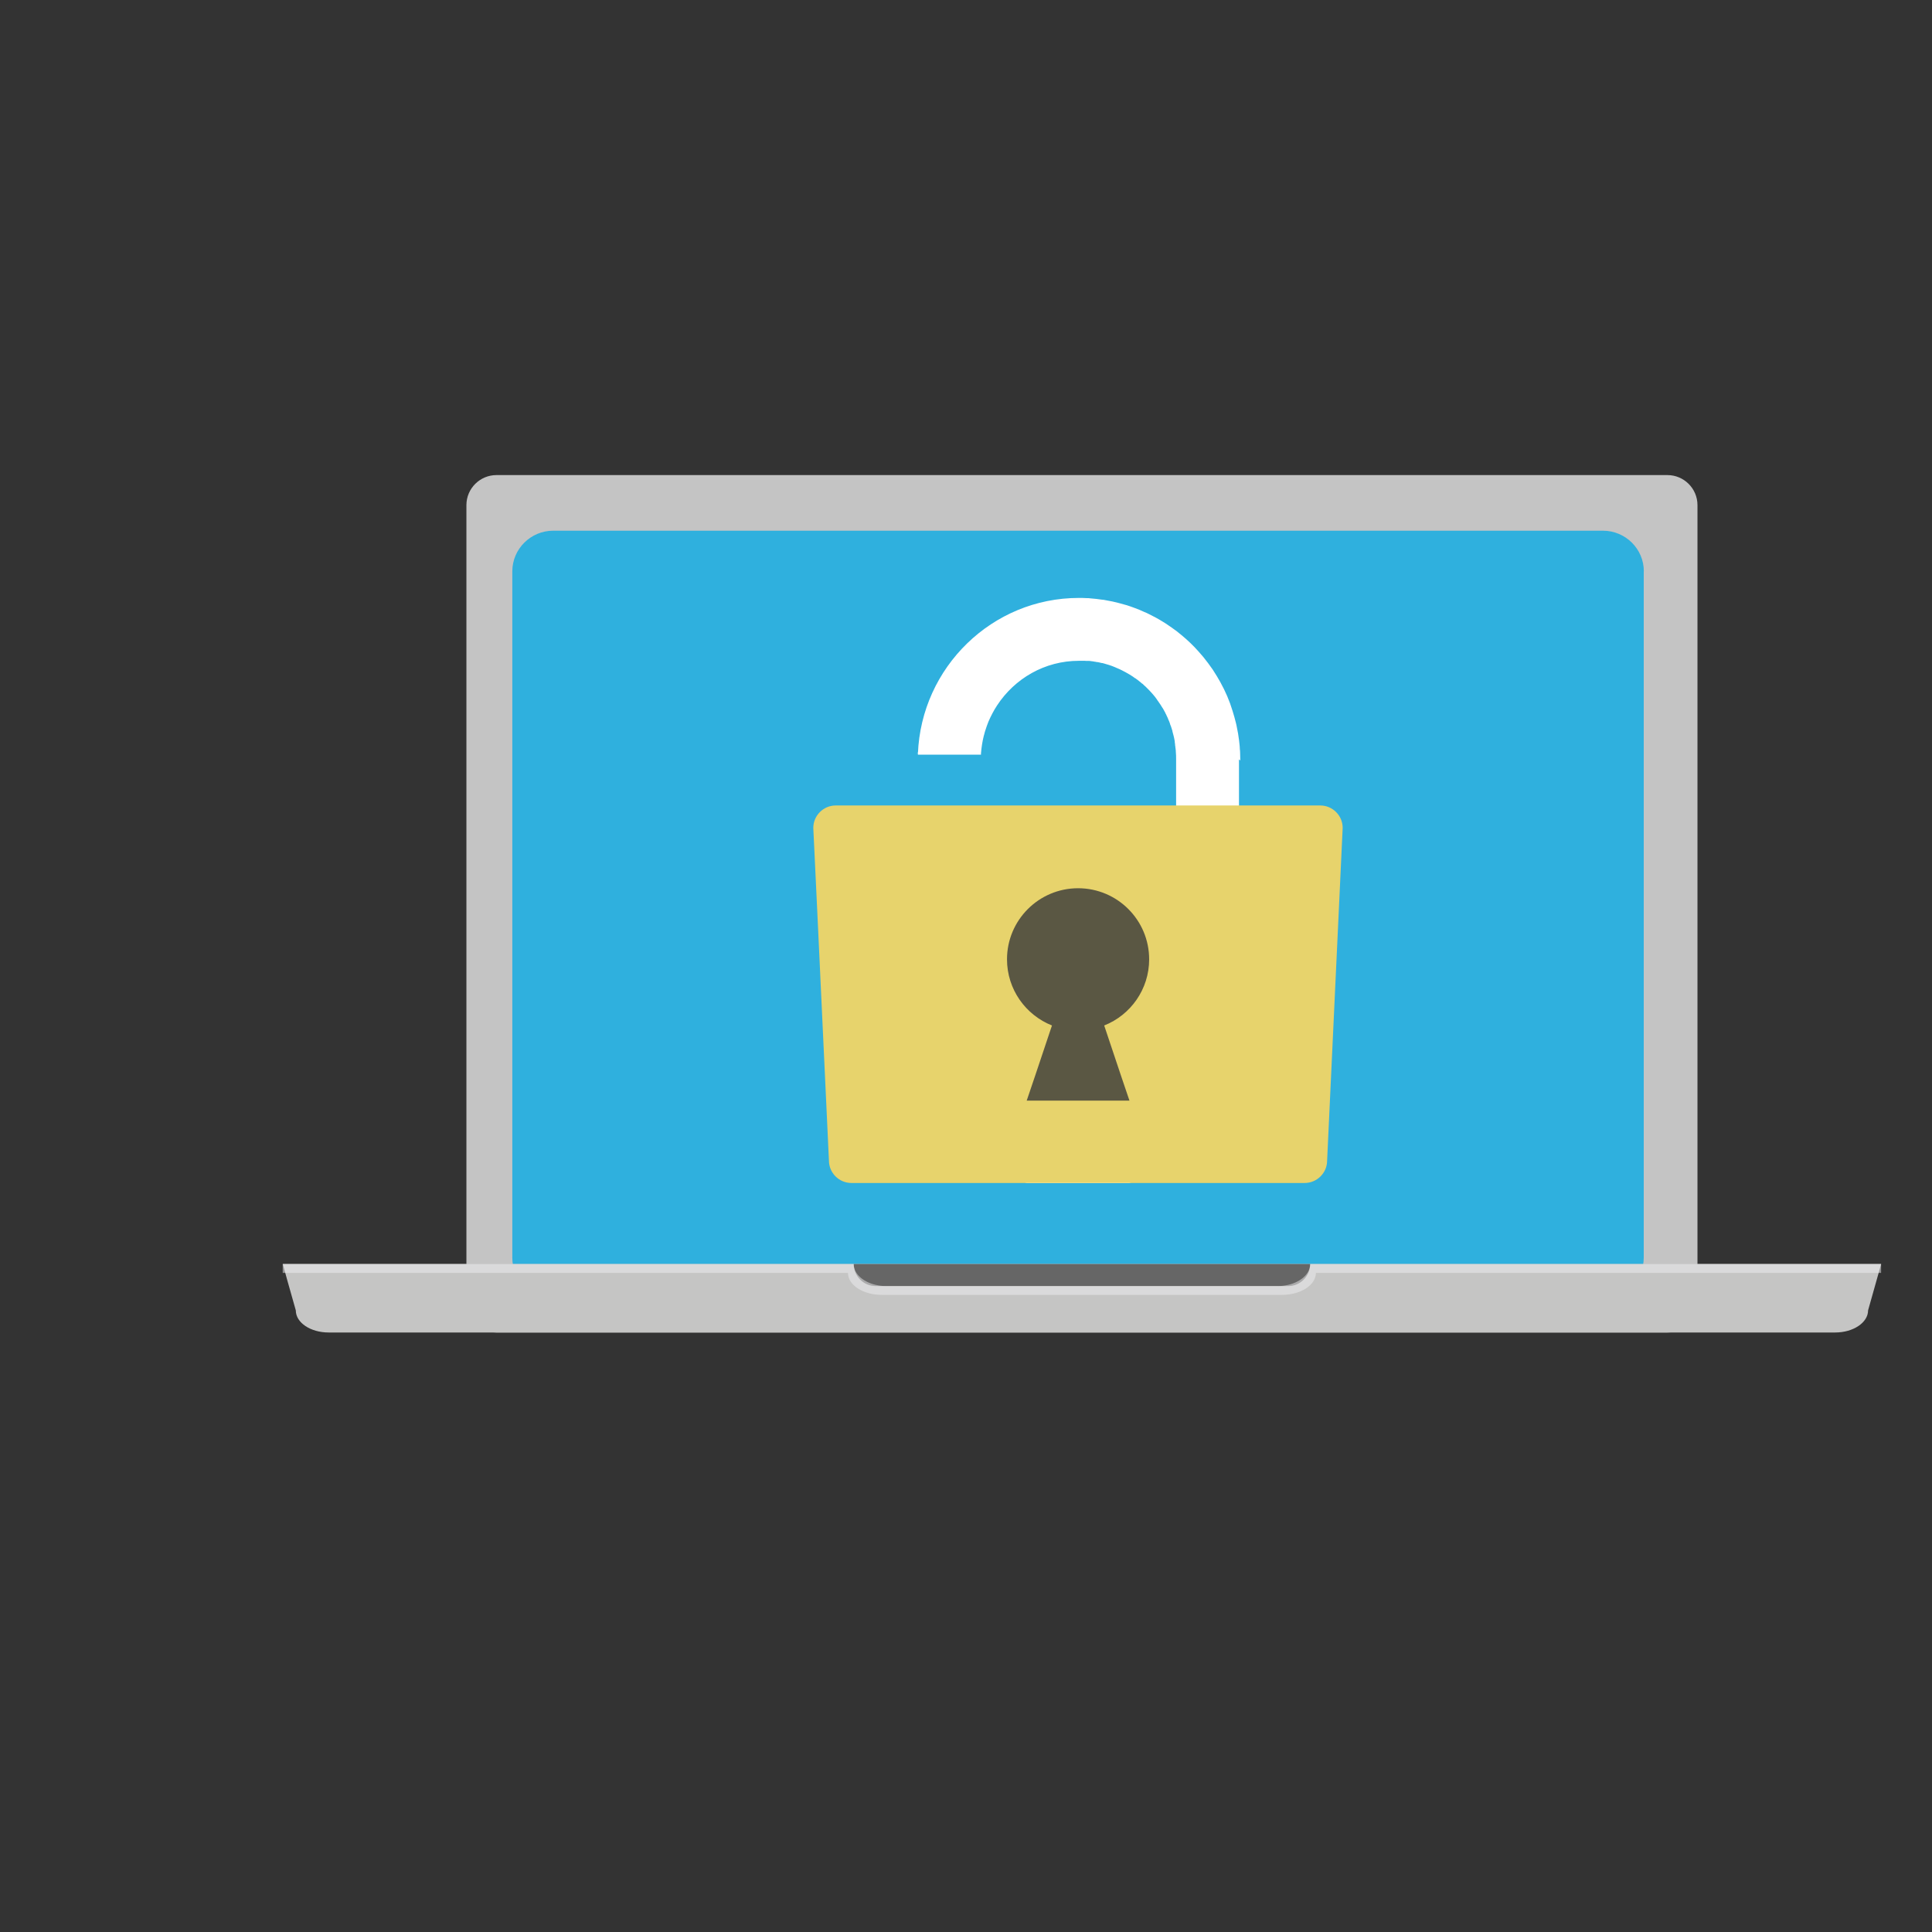 <?xml version="1.0" encoding="UTF-8"?><svg id="_レイヤー_2" xmlns="http://www.w3.org/2000/svg" viewBox="0 0 204.96 204.96"><rect x="0" y="0" width="204.96" height="204.96" fill="#333333" stroke="none"/><defs><style>.cls-1{fill:#262626;opacity:0;}.cls-2,.cls-3{fill:#fff;}.cls-4{fill:#2fb0de;}.cls-5{fill:#e7d36c;}.cls-3{opacity:.2;}.cls-6{fill:none;}.cls-7{fill:#c5c5c4;}.cls-8{fill:#f1f1f2;opacity:.5;}.cls-9{fill:#5a5743;}.cls-10{fill:#666;}.cls-11{fill:#c4c4c4;}</style></defs><g id="_レイヤー_16"><g><rect class="cls-1" width="204.96" height="204.96"/><g><path class="cls-11" d="m180.08,53.59v84.58c0,1.75-1.44,3.19-3.19,3.19H52.67c-1.75,0-3.19-1.44-3.19-3.19V53.59c0-1.77,1.44-3.19,3.19-3.19h124.22c1.75,0,3.19,1.42,3.19,3.19Z"/><path class="cls-4" d="m174.38,60.61v72.81c0,2.37-1.95,4.31-4.34,4.31H58.68c-.33,0-.64-.04-.94-.11-1.95-.42-3.39-2.14-3.39-4.19V60.61c0-2.37,1.95-4.31,4.34-4.31h111.36c2.39,0,4.34,1.93,4.34,4.31Z"/><path class="cls-7" d="m199.56,134.1l-.26.94-1.12,3.97c0,1.3-1.57,2.35-3.49,2.35H34.87c-1.93,0-3.49-1.04-3.49-2.35l-.88-3.11-.48-1.73-.02-.08h169.57Z"/><path class="cls-10" d="m138.99,134.1h0c0,1.29-1.05,2.34-2.34,2.34h-43.74c-1.29,0-2.34-1.05-2.34-2.34h48.43Z"/><path class="cls-8" d="m199.56,134.1v.94h-59.96c0,1.28-1.61,2.33-3.59,2.33h-42.46c-1.99,0-3.59-1.04-3.59-2.33H29.99v-.94h60.56c0,.2.07.39.12.57.38,1.02,1.75,1.77,3.4,1.77h41.42c1.65,0,3.01-.75,3.4-1.77.05-.19.12-.37.12-.57h60.56Z"/><g><g><path class="cls-2" d="m131.44,80.56v28.64c0,7.57-4.88,14.01-11.64,16.31h-10.88c-6.76-2.29-11.64-8.74-11.64-16.31v-8.57c.99.28,2.05.43,3.16.43,1.25,0,2.43-.19,3.53-.54v8.68c0,5.8,4.66,10.51,10.4,10.51s10.4-4.71,10.4-10.51v-28.64c0-.27,0-.54-.03-.81,0-.08,0-.17-.02-.25,0-.08-.02-.15-.03-.22v-.06c-.01-.06-.02-.12-.03-.18,0-.03,0-.06,0-.09,0-.05-.02-.11-.03-.16,0-.03,0-.06,0-.09,0-.01,0-.02,0-.02l-.03-.18c-.02-.08-.03-.17-.05-.25-.02-.06-.03-.13-.05-.2,0-.04-.02-.08-.03-.12-.02-.09-.04-.17-.07-.26,0-.02,0-.04-.02-.06,0-.02,0-.04,0-.06,0-.04-.02-.07-.04-.11,0-.05-.02-.1-.04-.15-.02-.06-.04-.12-.06-.18,0-.03-.02-.06-.03-.09-.02-.06-.05-.12-.07-.17,0-.05-.03-.11-.05-.16t0-.02s-.03-.06-.04-.1c-.02-.04-.03-.08-.05-.12-.02-.03-.03-.07-.05-.11-.02-.04-.04-.08-.05-.12,0,0,0-.02,0-.02-.02-.03-.03-.07-.05-.1-.02-.04-.04-.09-.06-.13-.02-.04-.03-.07-.05-.1,0-.04-.03-.07-.05-.11-.02-.03-.03-.06-.05-.09,0,0,0-.02,0-.02-.03-.05-.05-.1-.08-.15-.03-.06-.07-.12-.1-.18,0-.03-.03-.05-.04-.07-.03-.06-.06-.11-.09-.16-.01,0-.01,0-.01,0-.04-.07-.08-.14-.13-.21-.02-.03-.04-.07-.06-.1-.03-.04-.05-.07-.07-.1h0c-.05-.07-.09-.13-.13-.19-.01,0-.01-.02-.02-.03-.02-.03-.05-.07-.07-.1-.03-.03-.05-.07-.08-.1,0,0,0-.02,0-.03-.04-.04-.07-.08-.1-.12,0,0,0,0,0-.02-.01,0-.01-.01-.02-.02,0,0,0-.01-.01-.01-.04-.06-.08-.11-.12-.16l-.15-.18s-.09-.1-.13-.15c-.02-.02-.04-.05-.06-.07-.01-.01-.02-.02-.02-.02-.04-.04-.08-.08-.11-.12-.06-.06-.11-.12-.17-.18-.06-.06-.11-.11-.17-.17l-.17-.17c-.06-.05-.11-.1-.17-.15,0,0,0-.01-.01-.01h0c-.05-.06-.11-.11-.17-.16-.01,0-.01,0-.02,0-.05-.05-.11-.1-.16-.14-.06-.05-.13-.1-.19-.15-.04-.04-.09-.07-.14-.11,0,0-.03-.02-.05-.04-.04-.03-.09-.06-.13-.09t-.02-.02s-.03-.02-.04-.03c-.01,0-.02,0-.03,0-.04-.04-.09-.07-.14-.1,0-.01-.02-.02-.03-.03-.07-.04-.14-.09-.2-.13-.07-.04-.13-.08-.19-.12t-.02-.01c-.13-.08-.27-.16-.4-.23-.08-.04-.15-.08-.23-.12-.07-.04-.14-.08-.21-.11,0-.01-.02-.01-.03-.01-.06-.04-.12-.06-.18-.09-.05-.03-.11-.05-.16-.07h0s-.08-.04-.12-.05c-.06-.03-.13-.06-.2-.09,0-.01-.02-.01-.03-.01-.06-.03-.11-.05-.17-.07h0c-.06-.03-.12-.05-.18-.07-.03,0-.05-.02-.07-.02-.02,0-.04-.02-.05-.02-.05-.02-.1-.03-.15-.05-.07-.02-.13-.04-.2-.06-.02,0-.04-.02-.07-.02-.07-.02-.13-.04-.2-.06-.07-.02-.14-.04-.21-.06-.02,0-.04,0-.05,0-.06,0-.12-.03-.18-.04-.03,0-.05,0-.07-.02-.06,0-.12-.02-.18-.04h-.03s-.03,0-.04,0c-.06-.01-.13-.02-.19-.03,0-.01-.02-.01-.03-.01-.07,0-.15-.02-.23-.04h0c-.08,0-.16-.02-.24-.03h0c-.06,0-.13-.02-.19-.02-.06,0-.11,0-.16,0-.03,0-.05,0-.07,0-.01,0-.03,0-.04,0h-.11s0-.01-.02-.01c-.05,0-.1,0-.16,0h-.25c-.09,0-.17,0-.26,0-3.63,0-6.81,1.88-8.68,4.73-.18.27-.34.55-.49.83-.16.3-.3.6-.43.9-.12.3-.23.61-.33.93-.04.11-.07.23-.1.35-.03.08-.05.17-.07.25-.15.6-.24,1.22-.29,1.84v.13h-6.69v-.1c.35-9.17,7.88-16.53,17.07-16.53.26,0,.52,0,.78.02.17,0,.33,0,.49.03.39.03.77.07,1.15.13.16,0,.31.04.47.07.23.04.46.08.69.13.24.05.47.11.7.17.28.07.55.15.83.23.23.08.46.15.69.24.38.13.74.28,1.1.45.18.07.36.15.53.24.25.12.5.25.74.38.24.13.48.27.72.42.23.14.47.29.69.45.22.15.44.3.66.47,0,0,.02,0,.04.02.21.17.42.33.62.5.64.53,1.24,1.1,1.78,1.71.18.2.36.41.53.61.01,0,.02.03.03.04.17.21.33.42.49.63.16.22.32.44.48.67.15.23.3.47.44.7.13.21.25.42.37.64.53.96.97,1.97,1.29,3.04.07.21.13.42.19.64.06.2.11.4.16.61.02.08.04.17.06.25.04.21.08.41.12.62.04.2.08.4.1.6.04.26.08.52.1.78.02.18.04.36.04.54.02.14.03.28.03.42,0,.27.02.53.02.8Z"/><path class="cls-3" d="m103.98,79.91s0,.05,0,.08h-6.69s0-.07,0-.1c.16-.47,1.59-.84,3.34-.84s3.21.37,3.35.85c0,0,0,0,0,0Z"/></g><path class="cls-5" d="m142.44,87.83l-.04.85-1.61,34.44c0,1.31-1.07,2.38-2.39,2.38h-48.07c-1.32,0-2.39-1.07-2.39-2.38l-.02-.4-1.13-24.15-.51-10.74c0-1.31,1.07-2.38,2.38-2.38h51.4c1.31,0,2.38,1.07,2.38,2.38Z"/><path class="cls-9" d="m121.91,101.77c0-4.17-3.38-7.54-7.54-7.54s-7.54,3.38-7.54,7.54c0,3.19,1.98,5.91,4.77,7.02-1.11,3.36-2.68,7.97-2.68,7.97h10.9s-1.57-4.61-2.68-7.97c2.79-1.1,4.77-3.83,4.77-7.02Z"/><path class="cls-6" d="m142.44,87.83l-.04.85-1.61,34.44c0,1.31-1.07,2.38-2.39,2.38h-48.07c-1.32,0-2.39-1.07-2.39-2.38l-.02-.4-1.13-24.15-.51-10.74c0-1.31,1.07-2.38,2.38-2.38h25.7v2.82h10.4v-7.71c0-.27,0-.54-.03-.81,0-.08,0-.17-.02-.25,0-.08-.02-.15-.03-.22v-.06c-.01-.06-.02-.12-.03-.18,0-.03,0-.06,0-.09,0-.05-.02-.11-.03-.16,0-.03,0-.06,0-.09,0-.01,0-.02,0-.02l-.03-.18c-.02-.08-.03-.17-.05-.25-.02-.06-.03-.13-.05-.2,0-.04-.02-.08-.03-.12-.02-.09-.04-.17-.07-.26,0-.02,0-.04-.02-.06,0-.02,0-.04,0-.06,0-.04-.02-.07-.04-.11,0-.05-.02-.1-.04-.15-.02-.06-.04-.12-.06-.18,0-.03-.02-.06-.03-.09-.02-.06-.05-.12-.07-.17,0-.05-.03-.11-.05-.16t0-.02s-.03-.06-.04-.1c-.02-.04-.03-.08-.05-.12-.02-.03-.03-.07-.05-.11-.02-.04-.04-.08-.05-.12,0,0,0-.02,0-.02-.02-.03-.03-.07-.05-.1-.02-.04-.04-.09-.06-.13-.02-.04-.03-.07-.05-.1,0-.04-.03-.07-.05-.11-.02-.03-.03-.06-.05-.09,0,0,0-.02,0-.02-.03-.05-.05-.1-.08-.15-.03-.06-.07-.12-.1-.18,0-.03-.03-.05-.04-.07-.03-.06-.06-.11-.09-.16-.01,0-.01,0-.01,0-.04-.07-.08-.14-.13-.21-.02-.03-.04-.07-.06-.1-.03-.04-.05-.07-.07-.1h0c-.05-.07-.09-.13-.13-.19-.01,0-.01-.02-.02-.03-.02-.03-.05-.07-.07-.1-.03-.03-.05-.07-.08-.1,0,0,0-.02,0-.03-.04-.04-.07-.08-.1-.12,0,0,0,0,0-.02-.01,0-.01-.01-.02-.02,0,0,0-.01-.01-.01-.04-.06-.08-.11-.12-.16l-.15-.18s-.09-.1-.13-.15c-.02-.02-.04-.05-.06-.07-.01-.01-.02-.02-.02-.02-.04-.04-.08-.08-.11-.12-.06-.06-.11-.12-.17-.18-.06-.06-.11-.11-.17-.17l-.17-.17c-.06-.05-.11-.1-.17-.15,0,0,0-.01-.01-.01h0c-.05-.06-.11-.11-.17-.16-.01,0-.01,0-.02,0-.05-.05-.11-.1-.16-.14-.06-.05-.13-.1-.19-.15-.04-.04-.09-.07-.14-.11,0,0-.03-.02-.05-.04-.04-.03-.09-.06-.13-.09t-.02-.02s-.03-.02-.04-.03c-.01,0-.02,0-.03,0-.04-.04-.09-.07-.14-.1,0-.01-.02-.02-.03-.03-.07-.04-.14-.09-.2-.13-.07-.04-.13-.08-.19-.12t-.02-.01c-.13-.08-.27-.16-.4-.23-.08-.04-.15-.08-.23-.12-.07-.04-.14-.08-.21-.11,0-.01-.02-.01-.03-.01-.06-.04-.12-.06-.18-.09-.05-.03-.11-.05-.16-.07h0s-.08-.04-.12-.05c-.06-.03-.13-.06-.2-.09,0-.01-.02-.01-.03-.01-.06-.03-.11-.05-.17-.07h0c-.06-.03-.12-.05-.18-.07-.03,0-.05-.02-.07-.02-.02,0-.04-.02-.05-.02-.05-.02-.1-.03-.15-.05-.07-.02-.13-.04-.2-.06-.02,0-.04-.02-.07-.02-.07-.02-.13-.04-.2-.06-.07-.02-.14-.04-.21-.06-.02,0-.04,0-.05,0-.06,0-.12-.03-.18-.04-.03,0-.05,0-.07-.02-.06,0-.12-.02-.18-.04h-.03s-.03,0-.04,0c-.06-.01-.13-.02-.19-.03,0-.01-.02-.01-.03-.01-.07,0-.15-.02-.23-.04h0c-.08,0-.16-.02-.24-.03h0c-.06,0-.13-.02-.19-.02-.06,0-.11,0-.16,0-.03,0-.05,0-.07,0-.01,0-.03,0-.04,0h-.11s0-.01-.02-.01c-.05,0-.1,0-.16,0h-.25c-.09,0-.17,0-.26,0-3.63,0-6.81,1.88-8.68,4.73-.18.27-.34.55-.49.83-.16.3-.3.6-.43.9-.12.3-.23.61-.33.93-.03.11-.07.23-.1.35-.03.08-.05.17-.07.25-.15.6-.24,1.22-.29,1.84v.13h-6.69v-.1c.35-9.17,7.88-16.53,17.07-16.53.26,0,.52,0,.78.02.17,0,.33,0,.49.03.39.03.77.07,1.15.13.16,0,.31.04.47.07.23.04.46.08.69.13.24.05.47.11.7.17.28.07.55.15.83.23.23.08.46.15.69.24.38.13.74.28,1.1.45.18.07.36.15.53.24.25.12.5.25.74.38.24.13.48.27.72.42.23.14.47.29.69.45.22.15.44.3.66.47,0,0,.02,0,.04.02.21.17.42.33.62.5.64.53,1.24,1.1,1.78,1.71.18.2.36.41.53.61.01,0,.02.03.03.04.17.21.33.42.49.63.16.22.32.44.48.67.15.23.3.47.44.7.13.21.25.42.37.64.53.96.97,1.97,1.29,3.04.07.21.13.42.19.64.06.2.11.4.16.61.02.08.04.17.06.25.04.21.08.41.12.62.04.2.08.4.1.6.04.26.08.52.1.78.02.18.04.36.04.54.02.14.03.28.03.42,0,.27.02.53.02.8v4.89h8.62c1.31,0,2.38,1.07,2.38,2.38Z"/><path class="cls-6" d="m115.27,70.09l-.91.91v-.96c.09,0,.17,0,.26,0h.25c.06,0,.11,0,.16,0t.02.01h.11s.03,0,.04,0c.02,0,.04,0,.07,0Z"/></g></g></g></g></svg>